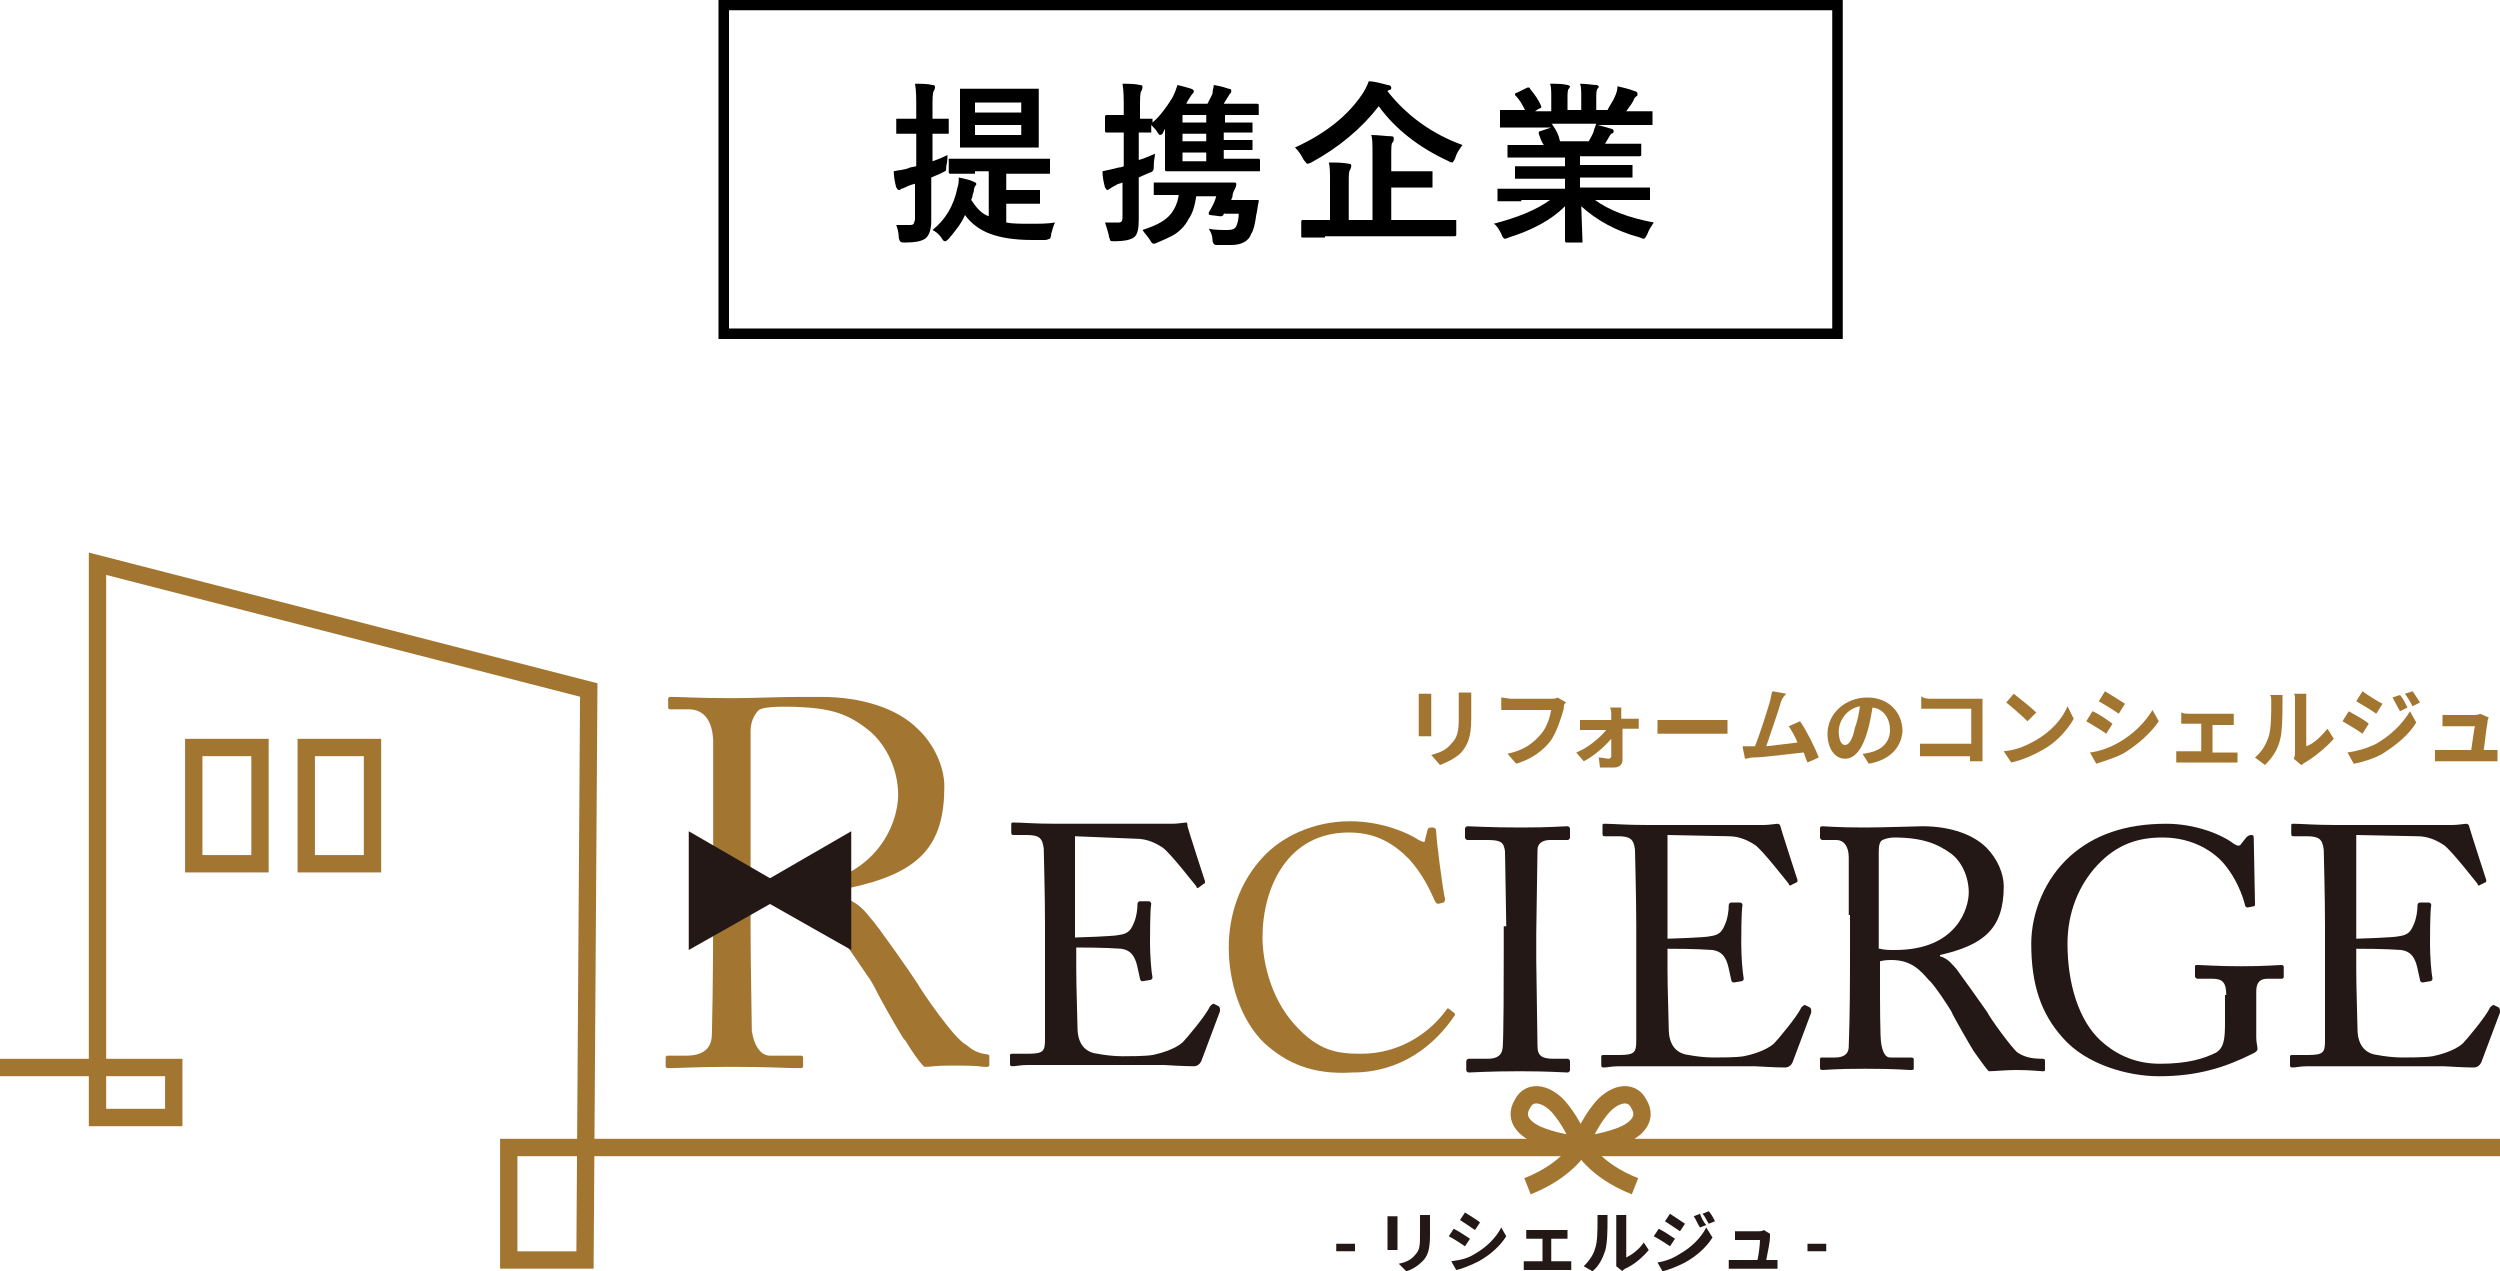 <?xml version="1.0" encoding="utf-8"?>
<!-- Generator: Adobe Illustrator 25.4.1, SVG Export Plug-In . SVG Version: 6.00 Build 0)  -->
<svg version="1.1" id="レイヤー_1" xmlns="http://www.w3.org/2000/svg" xmlns:xlink="http://www.w3.org/1999/xlink" x="0px"
	 y="0px" viewBox="0 0 200 101.7" style="enable-background:new 0 0 200 101.7;" xml:space="preserve">
<style type="text/css">
	.st0{fill:#A27631;stroke:#A27631;stroke-width:0.294;stroke-linecap:round;stroke-linejoin:round;stroke-miterlimit:10;}
	.st1{fill:#231815;}
	.st2{fill:#A27631;}
	.st3{fill:none;stroke:#A27631;stroke-width:1.388;stroke-miterlimit:10;}
	.st4{fill:none;stroke:#000000;stroke-width:0.841;stroke-miterlimit:10;}
</style>
<g>
	<g>
		<path class="st0" d="M73.3,78.8c-0.3-0.5-3.3-4.8-3.8-5.3l0,0c-0.4-0.5-0.9-1.1-1.7-1.4l-0.3-0.1V71l0.4-0.1
			c5.6-1.2,7.5-3.3,7.5-8c0-1.5-0.8-3.3-2.1-4.5c-1.6-1.6-4.4-2.5-7.6-2.5c-0.3,0-1,0-1.8,0c-1.6,0-3.7,0.1-5.3,0.1
			c-2.7,0-4.1-0.1-4.8-0.1c-0.1,0-0.2,0-0.2,0l0,0.7h1.5c0.9,0,2,0.5,2.1,2.6c0,1.2,0,4,0,7.1v4.1c0,4,0,8-0.1,12.3
			c0,0.9-0.4,1.9-2.2,1.9h-1.5v0.7c0.1,0,0.2,0,0.3,0c0.7,0,2-0.1,4.8-0.1c3,0,4.4,0.1,5.1,0.1c0.2,0,0.4,0,0.5,0v-0.7l-2.5,0
			c-0.8,0-1.4-0.8-1.6-2.1c0-0.7-0.1-5.5-0.1-8v-2.8l0.4-0.1c0.6-0.1,1.1-0.1,1.5-0.1c2.8,0,3.9,1.4,5,2.6c0.5,0.6,2.6,3.7,2.8,4
			c0.1,0.1,0.4,0.6,0.9,1.6c0.7,1.3,1.7,3,1.9,3.3c0.1,0.1,0.2,0.2,0.3,0.4c0.3,0.5,0.9,1.4,1.3,1.8c0.5,0,0.8-0.1,1.9-0.1
			c1.3,0,2.2,0,2.8,0.1c0.1,0,0.2,0,0.3,0v-0.7c-0.9-0.1-1.3-0.4-1.8-0.8C76.2,83.2,73.5,79.2,73.3,78.8z M62.3,71.2
			c-0.8,0-1.3,0-2-0.2L59.9,71V58.5c0-0.8,0.3-1.4,0.7-1.8c0.5-0.4,2.5-0.3,3-0.3c2.8,0.1,4.3,0.5,6.1,2c1.4,1.2,2.3,3.2,2.3,5.2
			C72,65.8,70.3,71.2,62.3,71.2z"/>
	</g>
	<path class="st1" d="M86,75c0.2,0,3.2-0.1,3.5-0.2c0.8-0.1,1-0.4,1.3-1.2c0.1-0.3,0.2-0.8,0.2-1.3c0-0.1,0.1-0.2,0.2-0.2l0.7,0
		c0.1,0,0.2,0.1,0.2,0.2c-0.1,0.5-0.1,2.7-0.1,3.1c0,1,0.1,2.3,0.2,2.8c0,0.1-0.1,0.2-0.2,0.2l-0.6,0.1c-0.1,0-0.2-0.1-0.2-0.2
		c-0.1-0.4-0.2-1-0.3-1.3c-0.2-0.6-0.5-1-1.2-1.1c-1.3-0.1-3.2-0.1-3.6-0.1v1.7c0,1.5,0.1,4.1,0.1,4.7c0,1.4,0.7,2,1.6,2.1
		c0.5,0.1,1.3,0.2,2,0.2c0.5,0,1.8,0,2.4-0.1c0.5-0.1,1.7-0.4,2.4-1c0.3-0.3,1.9-2.2,2.2-2.9c0.1-0.1,0.2-0.2,0.3-0.2l0.4,0.2
		c0.1,0.1,0.1,0.2,0.1,0.4l-1.5,4c-0.1,0.2-0.3,0.4-0.6,0.4c-0.1,0-0.7,0-2.4-0.1c-1.6,0-4.3,0-8.6,0c-1,0-1.8,0-2.3,0
		c-0.6,0-0.9,0.1-1.2,0.1c-0.2,0-0.2-0.1-0.2-0.2v-0.7c0-0.1,0.1-0.1,0.3-0.1h1.1c1.3,0,1.4-0.2,1.4-1.2v-6.5v-2.7
		c0-2.3-0.1-5.7-0.1-6c-0.1-0.9-0.4-1.1-1.4-1.1h-1c-0.1,0-0.2,0-0.2-0.2v-0.7c0-0.1,0.1-0.1,0.2-0.1c0.6,0,1.6,0.1,3.4,0.1h1.2
		c2.7,0,5.4,0,8.1,0c0.4,0,1-0.1,1.1-0.1S95,66,95,66.1c0.1,0.4,1.3,4.1,1.4,4.4c0,0.1,0,0.2-0.1,0.2L95.9,71
		c-0.1,0.1-0.2,0-0.2-0.1c-0.1-0.1-2.1-2.7-2.7-3.1c-0.6-0.4-1.3-0.7-2.1-0.7L86,66.9V75z"/>
	<path class="st2" d="M101.2,83.5c-2-1.9-2.9-5-2.9-7.7c0-2.5,0.8-5.2,2.8-7.3c1.4-1.5,3.9-2.8,6.9-2.8c2.5,0,4.6,0.9,5.5,1.5
		c0.4,0.2,0.5,0.2,0.5,0l0.2-0.8c0.1-0.2,0.1-0.2,0.4-0.2c0.2,0,0.3,0.1,0.3,0.4c0,0.5,0.5,4.5,0.7,5.3c0,0.1,0,0.2-0.1,0.3
		l-0.4,0.1c-0.1,0-0.2,0-0.3-0.2c-0.4-0.9-1-2.2-2.1-3.4c-1.2-1.2-2.6-2.1-4.8-2.1c-4.9,0-6.9,4.4-6.9,8.4c0,1.6,0.5,4.7,2.6,7
		c1.9,2.1,3.4,2.3,5.3,2.3c3.1,0,5.5-1.7,6.8-3.5c0.1-0.1,0.1-0.2,0.2-0.1l0.4,0.3c0.1,0.1,0.1,0.1,0.1,0.2
		c-1.6,2.4-4.3,4.6-8.2,4.6C104.9,86,102.9,85,101.2,83.5z"/>
	<path class="st1" d="M120.5,74.1c0-0.7-0.1-5.6-0.1-6c-0.1-0.7-0.3-0.9-1.4-0.9h-1.6c-0.1,0-0.2-0.1-0.2-0.2v-0.7
		c0-0.1,0.1-0.2,0.2-0.2c0.3,0,1.7,0.1,4.3,0.1c2.4,0,3.3-0.1,3.7-0.1c0.1,0,0.2,0.1,0.2,0.2V67c0,0.1-0.1,0.2-0.2,0.2H124
		c-0.5,0-1,0.2-1,0.8c0,0.3-0.1,6.3-0.1,6.7v2.1c0,0.3,0.1,6.6,0.1,6.9c0,0.8,0.4,1,1.3,1h1.1c0.1,0,0.2,0.1,0.2,0.2v0.7
		c0,0.1-0.1,0.2-0.2,0.2c-0.3,0-1.4-0.1-3.8-0.1c-2.6,0-3.8,0.1-4.1,0.1c-0.1,0-0.2-0.1-0.2-0.2v-0.7c0-0.1,0.1-0.2,0.2-0.2h1.5
		c0.5,0,1.1-0.1,1.2-0.8c0.1-0.4,0.1-6.3,0.1-7.8V74.1z"/>
	<path class="st1" d="M133.3,75.1c0.2,0,3.2-0.1,3.5-0.2c0.8-0.1,1-0.4,1.3-1.2c0.1-0.3,0.2-0.8,0.2-1.3c0-0.1,0.1-0.2,0.2-0.2
		l0.7,0c0.1,0,0.2,0.1,0.2,0.2c-0.1,0.5-0.1,2.7-0.1,3.1c0,1,0.1,2.3,0.2,2.8c0,0.1-0.1,0.2-0.2,0.2l-0.6,0.1
		c-0.1,0-0.2-0.1-0.2-0.2c-0.1-0.4-0.2-1-0.3-1.3c-0.2-0.6-0.5-1-1.2-1.1c-1.3-0.1-3.2-0.1-3.6-0.1v1.7c0,1.5,0.1,4.1,0.1,4.7
		c0,1.4,0.7,2,1.6,2.1c0.5,0.1,1.3,0.2,2,0.2c0.5,0,1.8,0,2.4-0.1c0.5-0.1,1.7-0.4,2.4-1c0.3-0.3,1.9-2.2,2.2-2.9
		c0.1-0.1,0.2-0.2,0.3-0.2l0.4,0.2c0.1,0.1,0.1,0.2,0.1,0.4l-1.5,4c-0.1,0.2-0.3,0.4-0.6,0.4c-0.1,0-0.7,0-2.4-0.1
		c-1.6,0-4.3,0-8.6,0c-1,0-1.8,0-2.3,0c-0.6,0-0.9,0.1-1.2,0.1c-0.2,0-0.2-0.1-0.2-0.2v-0.7c0-0.1,0.1-0.1,0.3-0.1h1.1
		c1.3,0,1.4-0.2,1.4-1.2v-6.5v-2.7c0-2.3-0.1-5.7-0.1-6c-0.1-0.9-0.4-1.1-1.4-1.1h-1c-0.1,0-0.2,0-0.2-0.2v-0.7
		c0-0.1,0.1-0.1,0.2-0.1c0.6,0,1.6,0.1,3.4,0.1h1.2c2.7,0,5.4,0,8.1,0c0.4,0,1-0.1,1.1-0.1c0.1,0,0.2,0.1,0.2,0.1
		c0.1,0.4,1.3,4.1,1.4,4.4c0,0.1,0,0.2-0.1,0.2l-0.4,0.2c-0.1,0.1-0.2,0-0.2-0.1c-0.1-0.1-2.1-2.7-2.7-3.1c-0.6-0.4-1.3-0.7-2.1-0.7
		l-4.9-0.1V75.1z"/>
	<path class="st1" d="M147.9,73.2c0-2,0-3.8,0-4.6c0-0.9-0.4-1.4-1-1.4h-1.1c-0.1,0-0.2-0.1-0.2-0.2v-0.7c0-0.1,0-0.2,0.2-0.2
		c0.2,0,1.1,0.1,3.4,0.1c1.5,0,4.1-0.1,4.6-0.1c2.3,0,4.1,0.7,5.1,1.7c0.9,0.9,1.4,2.1,1.4,3.1c0,3.4-1.6,4.7-5.1,5.5v0.1
		c0.7,0.2,1,0.7,1.3,1c0.3,0.4,2.3,3.2,2.5,3.5c0.1,0.3,1.9,2.8,2.4,3.2c0.6,0.4,1.2,0.5,2,0.5c0.2,0,0.2,0.1,0.2,0.2v0.6
		c0,0.2,0,0.2-0.2,0.2c-0.2,0-0.9-0.1-2.1-0.1c-0.8,0-1.8,0.1-2.2,0.1c-0.3-0.3-0.9-1.2-1.2-1.6c-0.2-0.3-1.7-2.9-1.8-3.2
		c-0.1-0.2-1.4-2.2-1.8-2.5c-0.7-0.8-1.4-1.6-3-1.6c-0.2,0-0.5,0-0.9,0.1v1.5c0,1.6,0,4.7,0.1,5.1c0.1,0.6,0.3,1.1,0.7,1.1h1.7
		c0.2,0,0.2,0.1,0.2,0.2v0.6c0,0.2,0,0.2-0.3,0.2c-0.3,0-1-0.1-3.6-0.1c-2.5,0-3.1,0.1-3.4,0.1c-0.2,0-0.2-0.1-0.2-0.2v-0.6
		c0-0.1,0-0.2,0.1-0.2h1.1c0.6,0,1.1-0.2,1.1-0.9c0.1-2.7,0.1-5.3,0.1-7.9V73.2z M150.4,75.9c0.4,0.1,0.7,0.1,1.2,0.1
		c5,0,5.9-3.4,5.9-4.6c0-1.3-0.6-2.5-1.4-3.1c-1.1-0.8-2.3-1.3-4.6-1.3c-0.3,0-0.7,0.1-0.9,0.2c-0.2,0.1-0.3,0.4-0.3,0.9V75.9z"/>
	<path class="st1" d="M178.1,79.6c0-1-0.3-1.3-1.1-1.3h-1.2c-0.1,0-0.2-0.1-0.2-0.2v-0.7c0-0.2,0-0.2,0.2-0.2c0.4,0,1.6,0.1,3.5,0.1
		c2,0,2.9-0.1,3.2-0.1c0.2,0,0.2,0.1,0.2,0.2v0.7c0,0.1,0,0.2-0.2,0.2h-1.1c-0.5,0-0.9,0.2-0.9,1V83c0,0.4,0.1,0.7,0.1,0.9
		c0,0.2-0.2,0.3-0.4,0.4c-2.2,1.1-4.4,1.8-7.5,1.8c-2.4,0-5.8-0.9-7.7-3.1c-1.7-1.9-2.5-4.2-2.5-7.5c0-2.5,1.1-5.2,3.1-7
		c1.9-1.7,4.4-2.6,7.7-2.6c2.4,0,4.5,0.9,5.4,1.6c0.3,0.2,0.5,0.2,0.6,0l0.4-0.5c0.1-0.1,0.2-0.2,0.4-0.2c0.2,0,0.2,0.1,0.2,0.3
		l0.1,5.2c0,0.1,0,0.2-0.1,0.2l-0.5,0.1c-0.1,0-0.2-0.1-0.2-0.2c-0.2-0.8-0.7-2.1-1.6-3.2c-0.8-1-2.5-2.2-5-2.2
		c-1.9,0-3.6,0.5-5.2,2.2c-1.5,1.6-2.4,3.8-2.4,6.3c0,3.2,0.9,6.1,2.6,7.7c1.4,1.3,3,1.9,4.8,1.9c2.2,0,3.5-0.4,4.5-0.9
		c0.6-0.4,0.7-1,0.7-2.4V79.6z"/>
	<path class="st1" d="M188.4,75.1c0.2,0,3.2-0.1,3.5-0.2c0.8-0.1,1-0.4,1.3-1.2c0.1-0.3,0.2-0.8,0.2-1.3c0-0.1,0.1-0.2,0.2-0.2
		l0.7,0c0.1,0,0.2,0.1,0.2,0.2c-0.1,0.5-0.1,2.7-0.1,3.1c0,1,0.1,2.3,0.2,2.8c0,0.1-0.1,0.2-0.2,0.2l-0.6,0.1
		c-0.1,0-0.2-0.1-0.2-0.2c-0.1-0.4-0.2-1-0.3-1.3c-0.2-0.6-0.5-1-1.2-1.1c-1.3-0.1-3.2-0.1-3.6-0.1v1.7c0,1.5,0.1,4.1,0.1,4.7
		c0,1.4,0.7,2,1.6,2.1c0.5,0.1,1.3,0.2,2,0.2c0.5,0,1.8,0,2.4-0.1c0.5-0.1,1.7-0.4,2.4-1c0.3-0.3,1.9-2.2,2.2-2.9
		c0.1-0.1,0.2-0.2,0.3-0.2l0.4,0.2c0.1,0.1,0.1,0.2,0.1,0.4l-1.5,4c-0.1,0.2-0.3,0.4-0.6,0.4c-0.1,0-0.7,0-2.4-0.1
		c-1.6,0-4.3,0-8.6,0c-1,0-1.8,0-2.3,0c-0.6,0-0.9,0.1-1.2,0.1c-0.2,0-0.2-0.1-0.2-0.2v-0.7c0-0.1,0.1-0.1,0.3-0.1h1.1
		c1.3,0,1.4-0.2,1.4-1.2v-6.5v-2.7c0-2.3-0.1-5.7-0.1-6c-0.1-0.9-0.4-1.1-1.4-1.1h-1c-0.1,0-0.2,0-0.2-0.2v-0.7
		c0-0.1,0.1-0.1,0.2-0.1c0.6,0,1.6,0.1,3.4,0.1h1.2c2.7,0,5.4,0,8.1,0c0.4,0,1-0.1,1.1-0.1s0.2,0.1,0.2,0.1c0.1,0.4,1.3,4.1,1.4,4.4
		c0,0.1,0,0.2-0.1,0.2l-0.4,0.2c-0.1,0.1-0.2,0-0.2-0.1c-0.1-0.1-2.1-2.7-2.7-3.1c-0.6-0.4-1.3-0.7-2.1-0.7l-4.9-0.1V75.1z"/>
	<g>
		<g>
			<path class="st2" d="M114.5,56v2.3c0,0.2,0,0.4,0,0.6h-1c0-0.1,0-0.4,0-0.6V56c0-0.1,0-0.4,0-0.5h1
				C114.5,55.7,114.5,55.8,114.5,56z M117.7,56.1v1.4c0,1.5-0.3,2.1-0.8,2.7c-0.5,0.5-1.2,0.8-1.7,1l-0.7-0.8
				c0.7-0.2,1.2-0.4,1.6-0.9c0.5-0.5,0.6-1,0.6-2.1v-1.3c0-0.3,0-0.5,0-0.7h1C117.7,55.6,117.7,55.8,117.7,56.1z"/>
			<path class="st2" d="M125.1,56.7c-0.2,0.7-0.5,1.7-1,2.5c-0.6,0.8-1.5,1.5-2.8,1.9l-0.7-0.8c1.4-0.3,2.1-0.9,2.7-1.6
				c0.5-0.6,0.7-1.4,0.8-1.9h-3.2c-0.3,0-0.6,0-0.8,0v-1c0.2,0,0.6,0.1,0.8,0.1h3.2c0.1,0,0.4,0,0.5-0.1l0.7,0.4
				C125.1,56.3,125.1,56.5,125.1,56.7z"/>
			<path class="st2" d="M129.7,57.1c0,0.1,0,0.3,0,0.4h0.8c0.2,0,0.4,0,0.6,0v0.8c-0.2,0-0.4,0-0.5,0h-0.8c0,0.8,0,1.8,0,2.5
				c0,0.4-0.3,0.6-0.7,0.6c-0.3,0-0.8,0-1.1,0l-0.1-0.8c0.3,0,0.6,0.1,0.8,0.1c0.1,0,0.2-0.1,0.2-0.2c0-0.3,0-0.8,0-1.4
				c-0.5,0.6-1.4,1.4-2.2,1.8l-0.6-0.7c1-0.4,1.9-1.2,2.4-1.8h-1.5c-0.2,0-0.4,0-0.6,0v-0.8c0.2,0,0.4,0,0.6,0h1.9
				c0-0.2,0-0.3,0-0.4c0-0.2,0-0.4-0.1-0.6h0.9C129.7,56.7,129.7,56.9,129.7,57.1z"/>
			<path class="st2" d="M133.7,57.6h3.7c0.3,0,0.6,0,0.8,0v1.1c-0.2,0-0.5,0-0.8,0h-3.7c-0.4,0-0.9,0-1.1,0v-1.1
				C132.9,57.6,133.4,57.6,133.7,57.6z"/>
			<path class="st2" d="M142.4,56.4c-0.2,0.7-0.8,2.4-1.1,3.3c0.8-0.1,1.8-0.2,2.5-0.3c-0.2-0.5-0.5-1-0.7-1.3l0.9-0.4
				c0.5,0.7,1.2,2.1,1.5,2.9l-0.9,0.4c-0.1-0.2-0.2-0.5-0.3-0.8c-1.1,0.1-3.2,0.4-4.1,0.4c-0.2,0-0.4,0.1-0.6,0.1l-0.2-1
				c0.2,0,0.5,0,0.8,0c0.1,0,0.1,0,0.2,0c0.4-1,1-2.9,1.2-3.6c0.1-0.4,0.1-0.6,0.2-0.8l1.1,0.2C142.6,55.8,142.5,56,142.4,56.4z"/>
			<path class="st2" d="M149.5,61.1l-0.5-0.8c0.3,0,0.5-0.1,0.6-0.1c0.9-0.2,1.6-0.8,1.6-1.8c0-0.9-0.5-1.7-1.4-1.8
				c-0.1,0.6-0.2,1.2-0.4,1.9c-0.4,1.4-1,2.2-1.8,2.2c-0.8,0-1.4-0.8-1.4-2c0-1.6,1.4-2.9,3.2-2.9c1.7,0,2.8,1.2,2.8,2.7
				C152.1,59.8,151.2,60.8,149.5,61.1z M147.6,59.6c0.3,0,0.6-0.4,0.8-1.4c0.2-0.5,0.3-1.1,0.4-1.7c-1.1,0.2-1.7,1.2-1.7,2
				C147.1,59.2,147.3,59.6,147.6,59.6z"/>
			<path class="st2" d="M154.5,55.9h3.5c0.2,0,0.5,0,0.6,0c0,0.2,0,0.4,0,0.6v3.6c0,0.2,0,0.6,0,0.8h-1c0-0.1,0-0.2,0-0.4h-3.1
				c-0.3,0-0.7,0-0.9,0v-1c0.2,0,0.6,0,0.9,0h3.2v-2.8h-3.1c-0.3,0-0.7,0-0.9,0v-1C153.9,55.9,154.3,55.9,154.5,55.9z"/>
			<path class="st2" d="M162.9,59.2c1.2-0.7,2.1-1.7,2.5-2.7l0.5,1c-0.5,0.9-1.4,1.9-2.5,2.5c-0.7,0.4-1.6,0.8-2.5,1l-0.6-0.9
				C161.4,60,162.2,59.6,162.9,59.2z M162.9,57l-0.7,0.7c-0.4-0.4-1.2-1.1-1.7-1.5l0.6-0.7C161.6,55.9,162.5,56.6,162.9,57z"/>
			<path class="st2" d="M169,57.9l-0.5,0.8c-0.4-0.3-1.1-0.7-1.6-1l0.5-0.8C167.9,57.1,168.6,57.6,169,57.9z M169.5,59.4
				c1.2-0.7,2.1-1.6,2.7-2.6l0.5,0.9c-0.6,0.9-1.6,1.8-2.7,2.5c-0.7,0.4-1.7,0.7-2.3,0.9l-0.5-0.9C168,60.1,168.8,59.8,169.5,59.4z
				 M170,56.3l-0.5,0.8c-0.4-0.3-1.1-0.7-1.6-1l0.5-0.8C168.9,55.6,169.7,56.1,170,56.3z"/>
			<path class="st2" d="M175.1,57.1h3.1c0.2,0,0.4,0,0.5,0v0.9c-0.2,0-0.4,0-0.5,0h-1.2v2.2h1.5c0.2,0,0.4,0,0.5,0V61
				c-0.2,0-0.4,0-0.5,0h-3.8c-0.2,0-0.4,0-0.6,0v-0.9c0.2,0,0.4,0,0.6,0h1.4v-2.2h-1.1c-0.1,0-0.4,0-0.5,0V57
				C174.7,57.1,175,57.1,175.1,57.1z"/>
			<path class="st2" d="M181.5,58.9c0.2-0.6,0.2-1.9,0.2-2.7c0-0.3,0-0.5-0.1-0.6h1c0,0,0,0.3,0,0.6c0,0.8,0,2.3-0.2,3
				c-0.2,0.8-0.6,1.4-1.2,2l-0.8-0.6C181,60.1,181.3,59.5,181.5,58.9z M183.6,60.1v-4c0-0.3,0-0.6-0.1-0.6h1c0,0,0,0.3,0,0.6v3.6
				c0.6-0.2,1.2-0.8,1.7-1.4l0.5,0.8c-0.6,0.7-1.6,1.5-2.3,1.9c-0.2,0.1-0.2,0.2-0.3,0.2l-0.6-0.5C183.6,60.5,183.6,60.3,183.6,60.1
				z"/>
			<path class="st2" d="M189.5,57.9l-0.5,0.8c-0.4-0.3-1.1-0.7-1.6-1l0.5-0.8C188.4,57.2,189.2,57.6,189.5,57.9z M190.1,59.5
				c1.2-0.7,2.1-1.6,2.7-2.6l0.5,0.9c-0.6,1-1.6,1.8-2.7,2.5c-0.7,0.4-1.7,0.7-2.3,0.8l-0.5-0.9C188.5,60.1,189.3,59.9,190.1,59.5z
				 M190.6,56.3l-0.5,0.8c-0.4-0.3-1.1-0.7-1.6-1l0.5-0.8C189.4,55.6,190.2,56.1,190.6,56.3z M192.6,56.6l-0.6,0.3
				c-0.2-0.4-0.4-0.7-0.6-1.1l0.6-0.2C192.2,55.8,192.4,56.2,192.6,56.6z M193.6,56.2l-0.6,0.3c-0.2-0.4-0.4-0.7-0.6-1l0.6-0.2
				C193.1,55.4,193.4,55.9,193.6,56.2z"/>
			<path class="st2" d="M199,57.8c-0.1,0.4-0.2,1.6-0.3,2.2h0.4c0.2,0,0.5,0,0.7,0v0.9c-0.1,0-0.5,0-0.7,0h-3.6c-0.2,0-0.4,0-0.7,0
				V60c0.2,0,0.4,0,0.7,0h2.2c0.1-0.6,0.2-1.6,0.3-1.9h-1.9c-0.2,0-0.5,0-0.7,0v-0.9c0.2,0,0.5,0,0.7,0h1.8c0.1,0,0.4,0,0.5-0.1
				l0.7,0.3C199,57.6,199,57.7,199,57.8z"/>
		</g>
	</g>
	<polyline class="st3" points="0,85.4 13.9,85.4 13.9,89.4 7.8,89.4 7.8,45.1 47.1,55.2 46.8,100.8 40.7,100.8 40.7,91.8 200,91.8 	
		"/>
	<rect x="15.5" y="59.8" class="st3" width="5.3" height="9.3"/>
	<rect x="24.5" y="59.8" class="st3" width="5.3" height="9.3"/>
	<g>
		<polygon class="st1" points="59.8,71.3 68.1,76 68.1,66.5 		"/>
		<polygon class="st1" points="63.4,71.3 55.1,66.5 55.1,76 		"/>
	</g>
	<g>
		<path class="st1" d="M106.9,99.5h1.5v0.6h-1.5V99.5z"/>
		<path class="st1" d="M111.8,97.6v1.9c0,0.1,0,0.4,0,0.5h-0.8c0-0.1,0-0.3,0-0.5v-1.8c0-0.1,0-0.3,0-0.4h0.8
			C111.8,97.3,111.8,97.4,111.8,97.6z M114.4,97.7v1.1c0,1.2-0.2,1.7-0.6,2.1c-0.4,0.4-0.9,0.7-1.3,0.8l-0.6-0.6
			c0.5-0.1,1-0.3,1.3-0.7c0.4-0.4,0.4-0.8,0.4-1.7v-1c0-0.2,0-0.4,0-0.5h0.8C114.4,97.3,114.4,97.5,114.4,97.7z"/>
		<path class="st1" d="M117.6,99.1l-0.4,0.6c-0.3-0.2-0.9-0.6-1.3-0.8l0.4-0.6C116.7,98.5,117.3,98.9,117.6,99.1z M118,100.3
			c0.9-0.5,1.7-1.3,2.1-2.1l0.4,0.7c-0.5,0.8-1.3,1.5-2.2,2c-0.6,0.3-1.3,0.6-1.8,0.7l-0.4-0.7C116.8,100.8,117.4,100.7,118,100.3z
			 M118.4,97.8l-0.4,0.6c-0.3-0.2-0.9-0.6-1.2-0.8l0.4-0.6C117.5,97.2,118.2,97.6,118.4,97.8z"/>
		<path class="st1" d="M122.5,98.4h2.5c0.1,0,0.3,0,0.4,0v0.7c-0.1,0-0.3,0-0.4,0h-0.9v1.8h1.2c0.1,0,0.3,0,0.4,0v0.7
			c-0.1,0-0.3,0-0.4,0h-3c-0.1,0-0.3,0-0.4,0v-0.7c0.1,0,0.3,0,0.4,0h1.1v-1.8h-0.9c-0.1,0-0.3,0-0.4,0v-0.7
			C122.2,98.4,122.4,98.4,122.5,98.4z"/>
		<path class="st1" d="M127.6,99.9c0.2-0.5,0.2-1.5,0.2-2.2c0-0.2,0-0.4,0-0.5h0.8c0,0,0,0.3,0,0.5c0,0.6,0,1.8-0.2,2.4
			c-0.2,0.6-0.5,1.2-1,1.6l-0.7-0.4C127.2,100.8,127.5,100.3,127.6,99.9z M129.3,100.9v-3.2c0-0.2,0-0.5,0-0.5h0.8c0,0,0,0.2,0,0.5
			v2.9c0.4-0.2,1-0.6,1.4-1.2l0.4,0.6c-0.5,0.6-1.2,1.2-1.9,1.5c-0.1,0.1-0.2,0.1-0.2,0.2l-0.5-0.4
			C129.3,101.2,129.3,101,129.3,100.9z"/>
		<path class="st1" d="M134,99.1l-0.4,0.6c-0.3-0.2-0.9-0.6-1.3-0.8l0.4-0.6C133.1,98.5,133.7,98.9,134,99.1z M134.4,100.3
			c0.9-0.5,1.7-1.3,2.1-2.1L137,99c-0.5,0.8-1.3,1.5-2.2,2c-0.6,0.3-1.3,0.6-1.8,0.7l-0.4-0.7C133.2,100.9,133.8,100.7,134.4,100.3z
			 M134.8,97.9l-0.4,0.6c-0.3-0.2-0.9-0.6-1.2-0.8l0.4-0.6C133.9,97.3,134.5,97.7,134.8,97.9z M136.5,98l-0.5,0.2
			c-0.2-0.3-0.3-0.6-0.5-0.9l0.5-0.2C136.1,97.4,136.3,97.8,136.5,98z M137.2,97.7l-0.5,0.2c-0.2-0.3-0.3-0.6-0.5-0.8l0.5-0.2
			C136.9,97.1,137.1,97.5,137.2,97.7z"/>
		<path class="st1" d="M141.6,99c0,0.3-0.2,1.3-0.3,1.8h0.4c0.1,0,0.4,0,0.5,0v0.7c-0.1,0-0.4,0-0.5,0h-2.9c-0.2,0-0.3,0-0.5,0v-0.7
			c0.1,0,0.4,0,0.5,0h1.8c0.1-0.5,0.2-1.2,0.2-1.6h-1.5c-0.2,0-0.4,0-0.5,0v-0.7c0.1,0,0.4,0,0.5,0h1.4c0.1,0,0.3,0,0.4-0.1l0.5,0.3
			C141.6,98.8,141.6,99,141.6,99z"/>
		<path class="st1" d="M144.6,99.5h1.5v0.6h-1.5V99.5z"/>
	</g>
	<g>
		<path class="st3" d="M123.3,90.9c1.6,0.6,3.2,0.7,3.2,0.7s-0.7-1.7-1.6-2.8c-1-1.3-2.5-1.7-3.1-0.5
			C121,89.6,122.2,90.5,123.3,90.9z"/>
		<path class="st3" d="M129.6,90.9c-1.6,0.6-3.2,0.7-3.2,0.7s0.7-1.7,1.6-2.8c1-1.3,2.5-1.7,3.1-0.5
			C131.9,89.6,130.7,90.5,129.6,90.9z"/>
		<path class="st3" d="M126.5,91.6c0,0-1,2-4.3,3.3"/>
		<path class="st3" d="M126.5,91.6c0,0,1,2,4.3,3.3"/>
	</g>
</g>
<g>
	<path d="M71.7,18c0.2,0,0.6,0,1,0c0.2,0,0.3,0,0.4-0.1c0-0.1,0.1-0.2,0.1-0.4v-2.8c-0.4,0.1-0.6,0.2-0.6,0.2
		c-0.2,0.1-0.4,0.2-0.5,0.2c-0.1,0.1-0.1,0.1-0.2,0.1s-0.1-0.1-0.2-0.2c-0.1-0.4-0.2-0.8-0.2-1.3c0.4-0.1,0.9-0.1,1.3-0.3l0.5-0.1
		v-2.6h-0.2l-1.3,0c-0.1,0-0.1,0-0.1,0c0,0,0-0.1,0-0.1v-1c0-0.1,0-0.1,0-0.1c0,0,0.1,0,0.1,0l1.3,0h0.2V8.7c0-0.8,0-1.5-0.1-2
		c0.5,0,1,0,1.4,0.1c0.2,0,0.2,0.1,0.2,0.2c0,0,0,0.1-0.1,0.3c-0.1,0.1-0.1,0.6-0.1,1.4v0.8l1.2,0c0.1,0,0.1,0,0.1,0s0,0.1,0,0.1v1
		c0,0.1,0,0.1,0,0.1c0,0-0.1,0-0.1,0l-1.2,0v2.2c0.6-0.2,1-0.4,1.2-0.5c0,0.2,0,0.5-0.1,0.9c0,0.2,0,0.4-0.1,0.4
		c0,0-0.2,0.1-0.4,0.2l-0.7,0.3v0.7l0,2.8c0,0.7-0.2,1.2-0.5,1.4c-0.3,0.2-0.8,0.3-1.5,0.3c-0.1,0-0.1,0-0.2,0c-0.1,0-0.2,0-0.3-0.1
		c0,0-0.1-0.2-0.1-0.3C71.9,18.6,71.8,18.3,71.7,18z M78,13.9l-1.9,0c-0.1,0-0.2,0-0.2-0.1v-1c0-0.1,0-0.1,0-0.1c0,0,0.1,0,0.1,0
		l1.9,0h4.1l1.9,0c0.1,0,0.1,0,0.1,0c0,0,0,0.1,0,0.1v1c0,0.1,0,0.1,0,0.1s-0.1,0-0.1,0l-1.9,0h-1.5v1.3h1.2l1.4,0
		c0.1,0,0.1,0,0.1,0c0,0,0,0.1,0,0.1v0.9c0,0.1,0,0.1,0,0.1c0,0-0.1,0-0.1,0l-1.4,0h-1.2v1.5c0.5,0.1,1.1,0.1,2,0.1
		c0.7,0,1.3,0,1.9-0.1c-0.1,0.2-0.2,0.5-0.3,0.9c0,0.2-0.1,0.4-0.1,0.4c-0.1,0-0.2,0.1-0.4,0.1h-1c-1.5,0-2.6-0.2-3.4-0.5
		c-0.8-0.3-1.5-0.8-2-1.5c-0.3,0.7-0.8,1.3-1.3,1.9c-0.1,0.1-0.2,0.2-0.3,0.2c-0.1,0-0.2-0.1-0.3-0.3c-0.2-0.3-0.5-0.5-0.7-0.6
		c1-0.8,1.7-1.9,2-3.4c0.1-0.3,0.1-0.5,0.1-0.8c0.5,0.1,0.9,0.2,1.1,0.3c0.2,0.1,0.3,0.1,0.3,0.2c0,0.1,0,0.1-0.1,0.2
		c0,0-0.1,0.2-0.1,0.4c0,0.1-0.1,0.2-0.1,0.4c0,0.1-0.1,0.2-0.1,0.3c0.4,0.6,0.8,1.1,1.4,1.3v-3.6H78z M81.3,7.1l1.7,0
		c0.1,0,0.1,0,0.1,0c0,0,0,0.1,0,0.1l0,1.3v1.9l0,1.3c0,0.1,0,0.1,0,0.1s-0.1,0-0.1,0l-1.7,0h-2.7l-1.7,0c-0.1,0-0.1,0-0.1,0
		s0-0.1,0-0.1l0-1.3V8.6l0-1.3c0-0.1,0-0.1,0-0.2c0,0,0.1,0,0.1,0l1.7,0H81.3z M81.7,8.2H78V9h3.7V8.2z M81.7,10.9V10H78v0.8H81.7z"
		/>
	<path d="M92.2,9.8c0.6-0.5,1.1-1.2,1.6-2c0.2-0.4,0.3-0.7,0.4-1c0.4,0.1,0.8,0.2,1.1,0.3c0.2,0.1,0.2,0.1,0.2,0.2
		c0,0.1,0,0.1-0.1,0.2s-0.2,0.3-0.4,0.6l-0.1,0.2h1.7c0.2-0.4,0.3-0.6,0.4-0.8C97,7.2,97.1,7,97.1,6.8C97.7,6.9,98,7,98.3,7.1
		c0.2,0,0.2,0.1,0.2,0.2s0,0.1-0.1,0.2c-0.1,0.1-0.1,0.2-0.2,0.3c-0.1,0.2-0.2,0.3-0.3,0.5h1l1.6,0c0.1,0,0.2,0,0.2,0.1v0.7
		c0,0.1,0,0.1,0,0.1c0,0-0.1,0-0.1,0l-1.6,0h-1v0.6H98l2.1,0c0.1,0,0.1,0,0.1,0s0,0.1,0,0.1v0.6c0,0.1,0,0.1,0,0.1s-0.1,0-0.1,0
		l-2.1,0h-0.1v0.6H98l2.1,0c0.1,0,0.1,0,0.1,0s0,0.1,0,0.1v0.6c0,0.1,0,0.1,0,0.1s-0.1,0-0.1,0l-2.1,0h-0.1v0.7h1l1.8,0
		c0.1,0,0.1,0.1,0.1,0.2v0.7c0,0.1,0,0.1-0.1,0.1l-1.8,0h-3.6l-1.9,0c-0.1,0-0.2,0-0.2-0.1l0-1.5v-1.8L93,10.7
		c-0.1,0.1-0.2,0.1-0.2,0.1c-0.1,0-0.1-0.1-0.2-0.2c-0.1-0.2-0.3-0.4-0.5-0.6v0.5c0,0.1,0,0.1,0,0.1s-0.1,0-0.1,0l-0.9,0v2.2
		c0.4-0.1,0.8-0.3,1.3-0.5c0,0.2-0.1,0.5-0.1,1c0,0.2,0,0.3-0.1,0.4c0,0-0.1,0.1-0.2,0.1c-0.2,0.1-0.5,0.2-0.9,0.4v0.6l0,2.8
		c0,0.7-0.1,1.2-0.4,1.4c-0.3,0.2-0.8,0.3-1.5,0.3c-0.2,0-0.4,0-0.4-0.1s-0.1-0.2-0.1-0.4c-0.1-0.4-0.2-0.7-0.3-1c0.3,0,0.7,0,1.1,0
		c0.2,0,0.3-0.1,0.3-0.4v-2.8c-0.2,0.1-0.4,0.1-0.5,0.2c-0.2,0.1-0.4,0.2-0.5,0.3c-0.1,0-0.1,0.1-0.2,0.1c-0.1,0-0.1-0.1-0.2-0.2
		c-0.1-0.4-0.2-0.8-0.2-1.3c0.5-0.1,0.9-0.2,1.3-0.3c0,0,0.2,0,0.4-0.1v-2.7h-0.2l-1.2,0c-0.1,0-0.1-0.1-0.1-0.2v-1
		c0-0.1,0-0.2,0.1-0.2l1.2,0h0.2V8.7c0-0.8,0-1.4-0.1-2c0.5,0,1,0,1.4,0.1c0.2,0,0.2,0.1,0.2,0.2c0,0,0,0.1-0.1,0.3
		c-0.1,0.1-0.1,0.6-0.1,1.4v0.8l0.9,0c0.1,0,0.1,0,0.1,0s0,0.1,0,0.1V9.8z M94.3,15.6h-0.5l-1.4,0c-0.1,0-0.1,0-0.1,0
		c0,0,0-0.1,0-0.1v-0.8c0-0.1,0-0.1,0-0.1c0,0,0.1,0,0.1,0l1.4,0h3.3l1.6,0c0.1,0,0.2,0,0.2,0.1c0,0,0,0,0,0.1
		c0,0.1-0.1,0.3-0.2,0.5c0,0-0.1,0.2-0.1,0.4c0,0.1-0.1,0.2-0.1,0.3h1.2l0.9,0c0.1,0,0.1,0,0.1,0.1c0,0,0,0,0,0
		c-0.1,0.4-0.1,0.7-0.2,1.1c-0.1,0.7-0.2,1.2-0.4,1.5c-0.2,0.6-0.8,0.9-1.6,0.9c-0.4,0-0.8,0-1.1,0c-0.2,0-0.2,0-0.3-0.1
		c0,0-0.1-0.1-0.1-0.3c0-0.3-0.1-0.6-0.3-0.9c0.5,0.1,1,0.1,1.5,0.1c0.4,0,0.6-0.1,0.7-0.3c0.1-0.2,0.2-0.6,0.2-1h-1.1
		C98,17,98,17.1,97.9,17.1c0,0.1-0.1,0.2-0.2,0.2c0,0-0.1,0-0.1,0l-0.8-0.1c-0.1,0-0.1-0.1-0.1-0.1c0,0,0-0.1,0-0.1
		c0.3-0.5,0.5-0.9,0.6-1.3h-1.6c-0.1,0.7-0.3,1.4-0.6,1.8c-0.3,0.6-0.8,1.1-1.4,1.4c-0.2,0.1-0.6,0.3-1.1,0.5
		c-0.2,0.1-0.3,0.1-0.3,0.1c-0.1,0-0.2-0.1-0.3-0.3c-0.2-0.3-0.4-0.5-0.6-0.8c0.9-0.3,1.6-0.6,2.1-1.1
		C93.9,16.9,94.2,16.3,94.3,15.6z M96.5,9.9V9.2h-1.9v0.6H96.5z M96.5,10.7h-1.9v0.6h1.9V10.7z M96.5,12.2h-1.9v0.7h1.9V12.2z"/>
	<path d="M117,11.6c-0.3,0.4-0.5,0.7-0.6,1.1c-0.1,0.2-0.2,0.3-0.2,0.3c0,0-0.2,0-0.3-0.1c-2.4-1.1-4.3-2.6-5.6-4.4
		c-1.4,1.8-3.2,3.3-5.4,4.5c-0.2,0.1-0.3,0.1-0.3,0.1c-0.1,0-0.1-0.1-0.3-0.3c-0.2-0.4-0.4-0.7-0.7-1c2.4-1.1,4.2-2.5,5.4-4.3
		c0.2-0.3,0.4-0.7,0.5-1c0.3,0,0.8,0.1,1.5,0.3c0.2,0,0.3,0.1,0.3,0.2c0,0.1,0,0.2-0.2,0.2L111,7.3C112.5,9.2,114.5,10.7,117,11.6z
		 M106,19l-1.8,0c-0.1,0-0.1,0-0.1-0.1v-1.1c0-0.1,0-0.2,0.1-0.2l1.8,0h0.4v-3.1c0-0.7,0-1.2-0.1-1.5c0.6,0,1.1,0,1.6,0.1
		c0.2,0,0.2,0.1,0.2,0.2c0,0,0,0.1-0.1,0.3c-0.1,0.1-0.1,0.5-0.1,1v3h1.9v-5.3c0-0.7,0-1.2-0.1-1.5c0.6,0,1.2,0.1,1.6,0.1
		c0.2,0,0.2,0.1,0.2,0.2c0,0.1,0,0.2-0.1,0.3c-0.1,0.1-0.1,0.4-0.1,1v1.3h1.4l1.8,0c0.1,0,0.1,0,0.1,0c0,0,0,0.1,0,0.1v1.1
		c0,0.1,0,0.1,0,0.1s-0.1,0-0.1,0l-1.8,0h-1.4v2.6h3.3l1.8,0c0.1,0,0.1,0,0.1,0s0,0.1,0,0.1v1.1c0,0.1-0.1,0.1-0.2,0.1l-1.8,0H106z"
		/>
	<path d="M121.7,16.1l-1.8,0c-0.1,0-0.1,0-0.1,0c0,0,0-0.1,0-0.1v-0.8c0-0.1,0-0.1,0-0.1c0,0,0.1,0,0.1,0l1.8,0h3.5v-0.8h-2l-1.9,0
		c-0.1,0-0.1,0-0.1,0c0,0,0-0.1,0-0.1v-0.8c0-0.1,0-0.1,0-0.1s0.1,0,0.1,0l1.9,0h2v-0.7h-2.6l-1.9,0c-0.1,0-0.1,0-0.1,0
		c0,0,0-0.1,0-0.1v-0.8c0-0.1,0-0.1,0-0.1c0,0,0.1,0,0.1,0l1.9,0h0.9c-0.2-0.3-0.3-0.6-0.4-0.9c0-0.1,0-0.1,0-0.1c0,0,0-0.1,0.1-0.1
		l0.9-0.3h-2.2l-1.8,0c-0.1,0-0.1,0-0.1,0c0,0,0-0.1,0-0.1V9c0-0.1,0-0.1,0-0.2c0,0,0.1,0,0.1,0l1.8,0h0.1c-0.2-0.4-0.4-0.8-0.8-1.2
		c0,0,0-0.1,0-0.1c0,0,0.1-0.1,0.2-0.1l0.8-0.4c0.1,0,0.1,0,0.1,0c0,0,0.1,0,0.1,0.1c0.4,0.5,0.7,0.9,0.9,1.4c0,0.1,0,0.1,0,0.1
		c0,0-0.1,0.1-0.2,0.1l-0.3,0.2h1.3V7.9c0-0.6,0-1-0.1-1.2c0.6,0,1,0,1.4,0.1c0.1,0,0.2,0.1,0.2,0.1c0,0,0,0.1-0.1,0.2
		c-0.1,0.1-0.1,0.4-0.1,0.8v0.9h1.1V7.9c0-0.6,0-1-0.1-1.2c0.6,0,1,0.1,1.3,0.1c0.1,0,0.2,0.1,0.2,0.1c0,0.1,0,0.1-0.1,0.2
		c-0.1,0.1-0.1,0.4-0.1,0.8v0.9h0.9c0.2-0.4,0.5-0.8,0.6-1.1c0.1-0.2,0.2-0.5,0.2-0.8c0.4,0.1,0.9,0.2,1.4,0.4
		c0.1,0,0.2,0.1,0.2,0.2c0,0.1,0,0.2-0.1,0.2c-0.1,0.1-0.2,0.2-0.2,0.3c-0.1,0.2-0.3,0.5-0.6,0.9h0.2l1.8,0c0.1,0,0.1,0,0.1,0
		c0,0,0,0.1,0,0.1v0.9c0,0.1,0,0.1,0,0.1s-0.1,0-0.1,0l-1.8,0h-2.5c0.4,0.1,0.8,0.2,1.1,0.3c0.1,0,0.2,0.1,0.2,0.2
		c0,0.1-0.1,0.2-0.2,0.2c0,0-0.1,0.1-0.2,0.3l-0.3,0.5h0.9l1.9,0c0.1,0,0.1,0,0.1,0s0,0.1,0,0.1v0.8c0,0.1-0.1,0.1-0.2,0.1l-1.9,0
		h-2.8v0.7h2.2l1.9,0c0.1,0,0.1,0,0.1,0c0,0,0,0.1,0,0.1v0.8c0,0.1,0,0.1,0,0.1c0,0-0.1,0-0.1,0l-1.9,0h-2.2V15h3.7l1.8,0
		c0.1,0,0.1,0,0.1,0c0,0,0,0.1,0,0.1v0.8c0,0.1,0,0.1,0,0.1c0,0-0.1,0-0.1,0l-1.8,0h-2.5c1.1,0.8,2.6,1.4,4.7,1.8
		c-0.2,0.3-0.4,0.6-0.5,0.9c-0.1,0.2-0.2,0.4-0.3,0.4c0,0-0.1,0-0.3-0.1c-1.9-0.5-3.5-1.4-4.7-2.5l0.1,2.8c0,0.1,0,0.1,0,0.1
		c0,0-0.1,0-0.1,0h-1.2c-0.1,0-0.1-0.1-0.1-0.2c0,0,0-0.2,0-0.4c0-0.8,0-1.5,0-2.3c-1.1,1.1-2.6,1.9-4.5,2.5
		c-0.2,0.1-0.3,0.1-0.3,0.1c-0.1,0-0.2-0.1-0.3-0.4c-0.2-0.4-0.4-0.7-0.6-0.8c1.9-0.5,3.4-1.1,4.5-1.9H121.7z M127.5,10.5
		c0-0.1,0.1-0.3,0.2-0.6h-3.6c0,0,0.1,0,0.1,0.1c0.3,0.4,0.5,0.8,0.6,1.3h2.3C127.2,11.1,127.4,10.8,127.5,10.5z"/>
</g>
<rect x="57.9" y="0.4" class="st4" width="89.1" height="26.3"/>
</svg>
